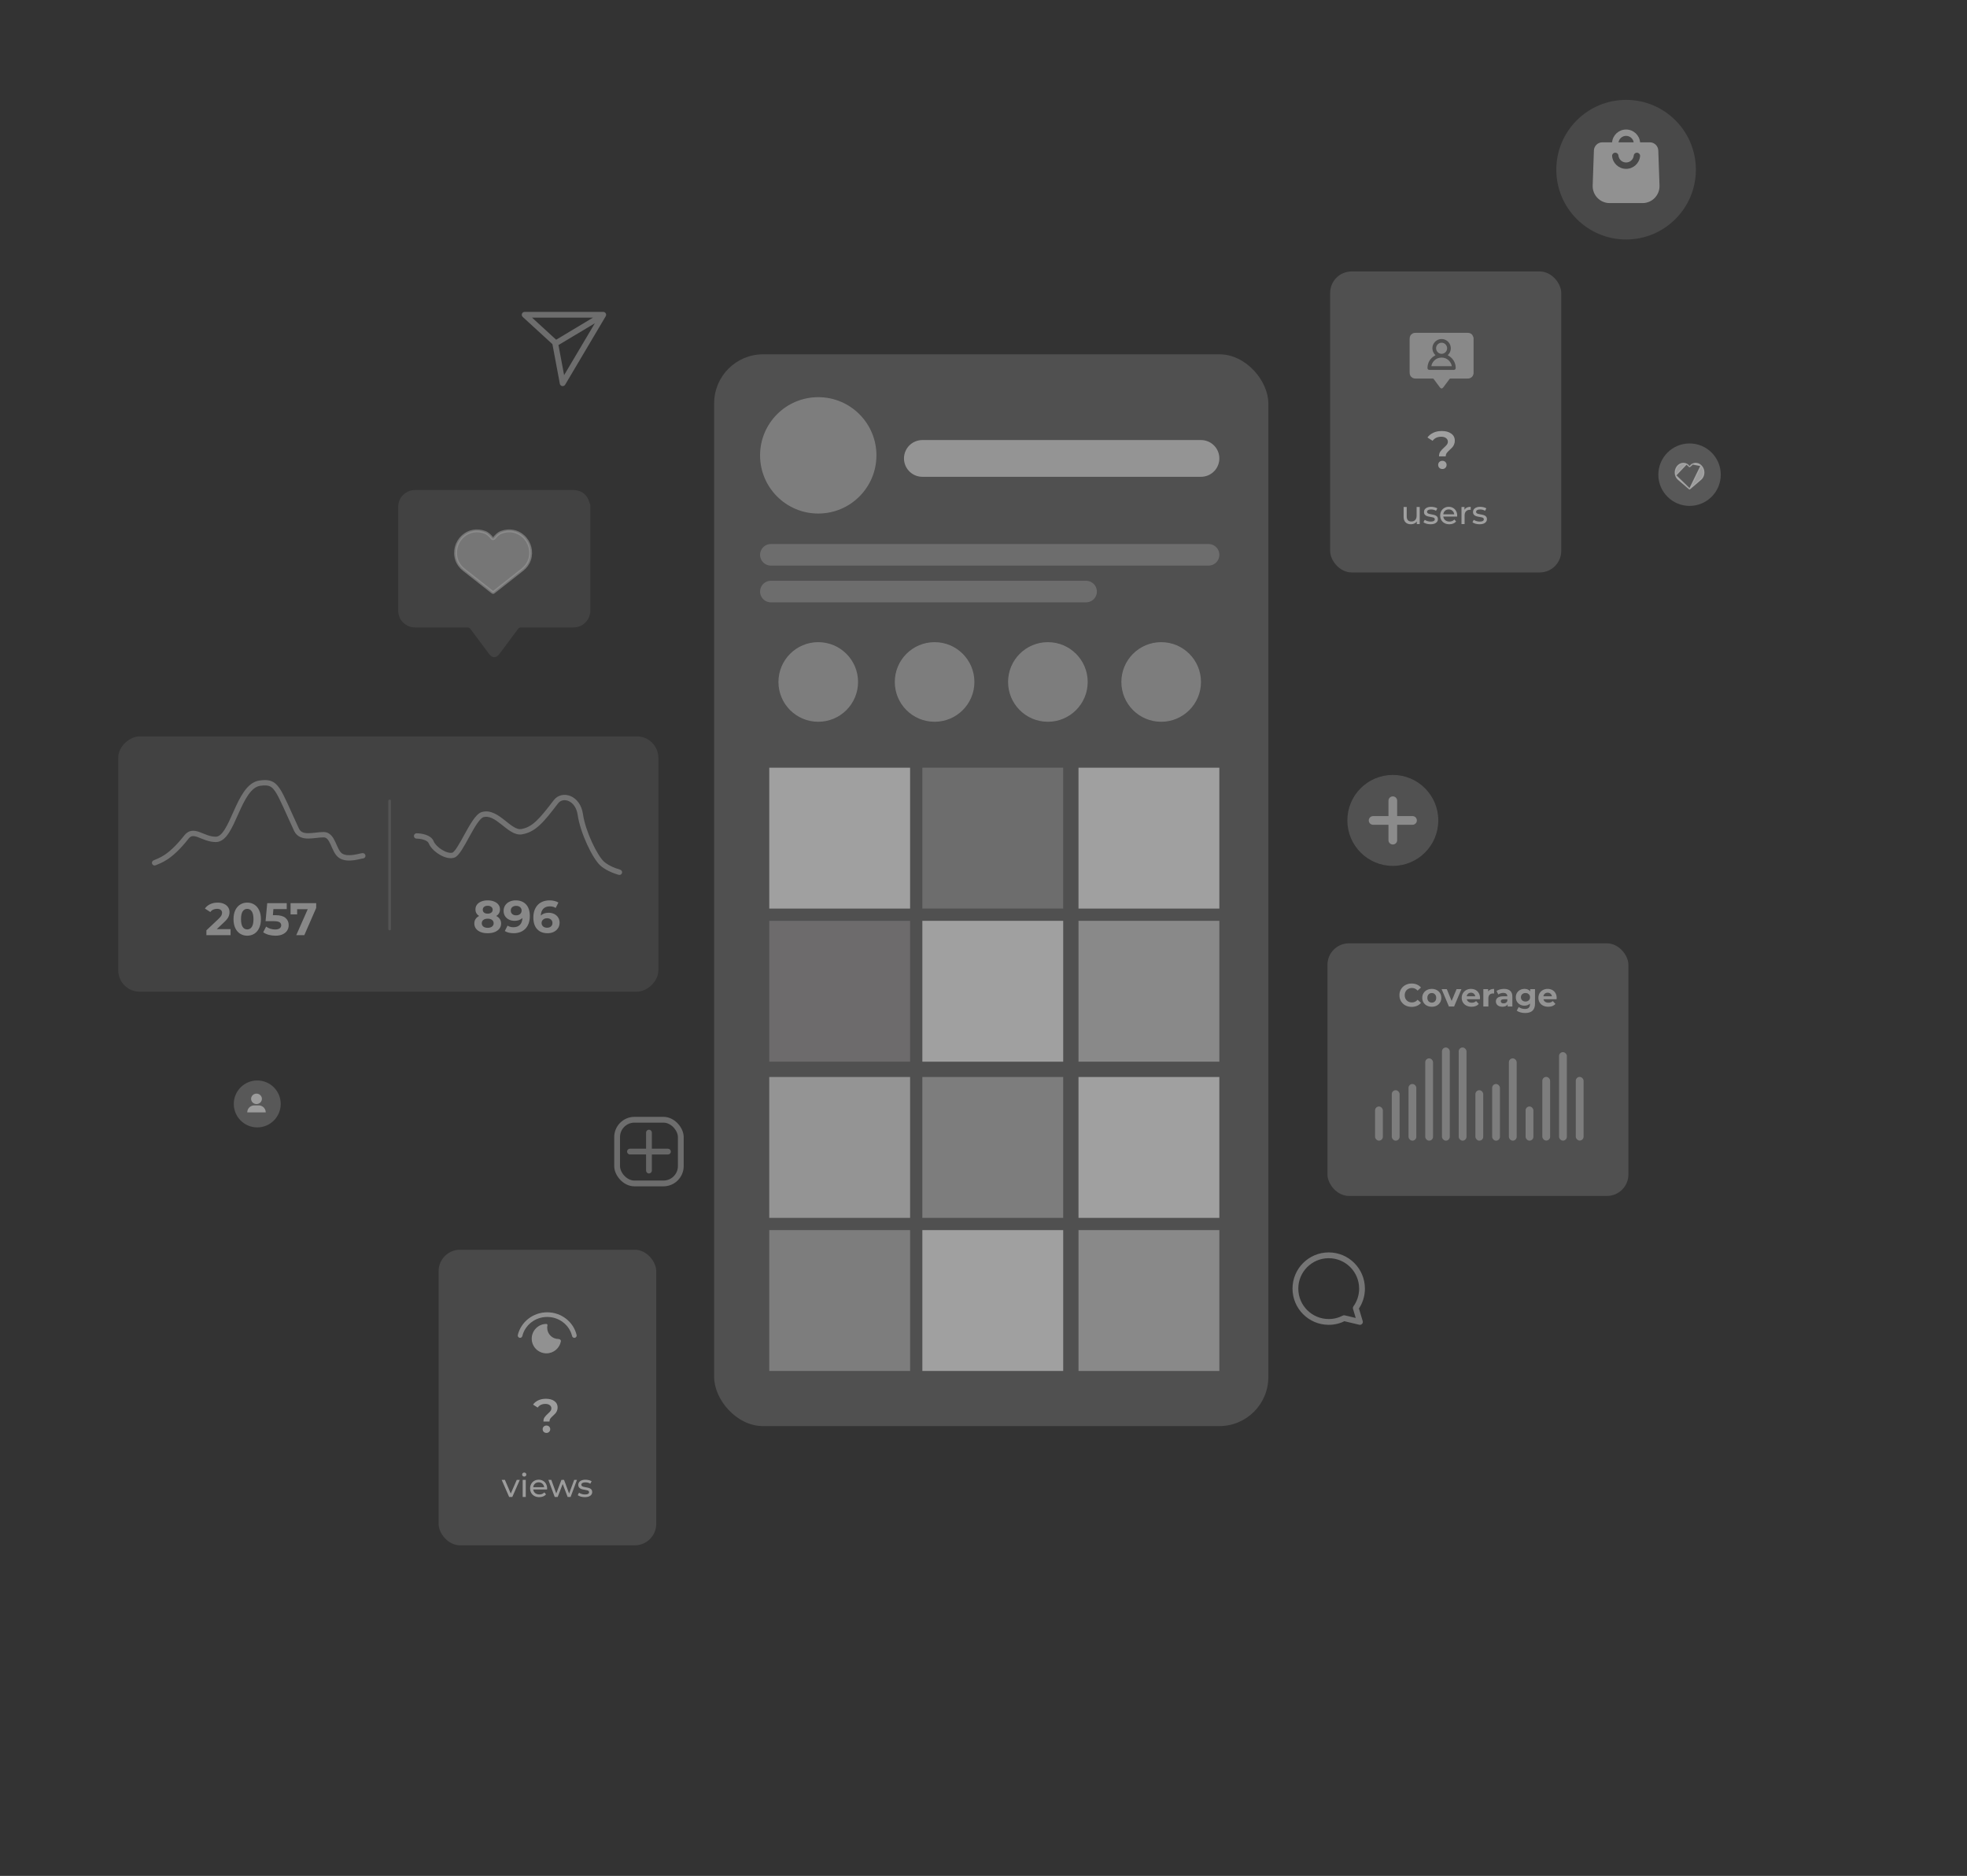 <svg
  width="732"
  height="698"
  viewBox="0 0 732 698"
  fill="none"
  xmlns="http://www.w3.org/2000/svg"
>
  <rect x="0" y="0" width="732" height="698" fill="#333333" stroke="none"/>
  <g opacity="0.5">
    <path
      d="M219.682 187.89C219.682 201.219 219.682 214.549 219.682 227.878C219.642 228.032 219.592 228.183 219.562 228.338C219.28 229.815 218.575 231.036 217.426 232.007C216.148 233.088 214.649 233.47 213.023 233.47C206.645 233.473 200.267 233.477 193.889 233.461C193.399 233.459 193.092 233.594 192.793 234C190.493 237.117 188.167 240.215 185.847 243.317C184.653 244.914 183.207 244.923 182.023 243.34C179.702 240.238 177.375 237.141 175.079 234.021C174.76 233.588 174.432 233.46 173.922 233.461C167.568 233.477 161.213 233.474 154.858 233.469C153.758 233.468 152.677 233.332 151.68 232.816C149.288 231.577 148.178 229.558 148.174 226.9C148.165 219.651 148.171 212.402 148.171 205.153C148.171 199.728 148.162 194.303 148.174 188.878C148.18 186.217 149.309 184.208 151.697 182.972C152.741 182.432 153.874 182.339 155.021 182.339C166.916 182.338 178.81 182.338 190.705 182.339C198.13 182.339 205.556 182.346 212.981 182.334C215.208 182.331 217.148 183.008 218.421 184.9C219.014 185.78 219.272 186.886 219.682 187.89Z"
      fill="white"
      fill-opacity="0.15"
    />
    <path
      opacity="0.6"
      d="M183.649 220.417L183.649 220.416L183.642 220.422C183.597 220.458 183.55 220.475 183.496 220.475C183.455 220.475 183.4 220.46 183.345 220.418L172.618 211.989C172.618 211.989 172.618 211.989 172.618 211.989C171.327 210.971 170.398 209.676 169.934 208.256L169.934 208.255C168.922 205.181 169.828 201.762 172.244 199.558C174.476 197.529 177.552 196.972 180.514 198.1L180.515 198.1C181.588 198.506 182.494 199.464 183.078 200.233C183.177 200.363 183.331 200.44 183.494 200.44C183.657 200.441 183.812 200.366 183.912 200.237C184.51 199.464 185.416 198.506 186.489 198.1L186.49 198.1C189.441 196.972 192.524 197.529 194.752 199.558C197.172 201.762 198.078 205.181 197.067 208.254C196.595 209.68 195.671 210.972 194.382 211.989C194.382 211.989 194.382 211.989 194.382 211.989L183.649 220.417Z"
      fill="white"
      stroke="white"
      stroke-width="1.051"
      stroke-linejoin="round"
    />
  </g>
  <g opacity="0.7">
    <circle
      cx="605.135"
      cy="63.135"
      r="25.974"
      fill="white"
      fill-opacity="0.15"
    />
    <path
      opacity="0.6"
      fill-rule="evenodd"
      clip-rule="evenodd"
      d="M599.932 52.897C599.93 52.915 599.929 52.933 599.928 52.952H596.311C594.61 52.952 593.214 54.3 593.155 56L592.7 69.028C592.575 72.601 595.438 75.565 599.013 75.565H611.259C614.833 75.565 617.696 72.601 617.571 69.028L617.116 56C617.057 54.3 615.661 52.952 613.96 52.952H610.343C610.342 52.933 610.341 52.915 610.339 52.897C610.076 50.253 607.848 48.189 605.135 48.189C602.423 48.189 600.195 50.253 599.932 52.897ZM605.135 50.558C603.715 50.558 602.535 51.594 602.313 52.952H607.958C607.736 51.594 606.556 50.558 605.135 50.558ZM607.982 57.886C607.838 59.33 606.618 60.459 605.135 60.459C603.653 60.459 602.432 59.33 602.289 57.886C602.224 57.235 601.644 56.76 600.993 56.825C600.342 56.889 599.867 57.469 599.932 58.12C600.194 60.764 602.423 62.828 605.135 62.828C607.847 62.828 610.076 60.764 610.339 58.12C610.403 57.469 609.928 56.889 609.277 56.825C608.626 56.76 608.046 57.235 607.982 57.886Z"
      fill="white"
    />
  </g>
  <g opacity="0.7">
    <path
      fill-rule="evenodd"
      clip-rule="evenodd"
      d="M195.248 116.047C194.803 116.047 194.404 116.32 194.243 116.734C194.082 117.149 194.192 117.619 194.519 117.92L205.573 128.052L208.336 142.789C208.418 143.23 208.766 143.574 209.208 143.652C209.65 143.73 210.094 143.526 210.323 143.14L225.413 117.675C225.61 117.342 225.614 116.928 225.422 116.592C225.231 116.255 224.873 116.047 224.486 116.047H195.248ZM206.962 126.401L198.019 118.203H220.642L206.962 126.401ZM207.83 128.393L209.927 139.579L221.36 120.286L207.83 128.393Z"
      fill="white"
      fill-opacity="0.4"
    />
  </g>
  <g opacity="0.5">
    <circle
      cx="518.325"
      cy="305.263"
      r="16.915"
      fill="white"
      fill-opacity="0.3"
    />
    <g opacity="0.8">
      <path
        d="M518.323 297.942V305.272H525.652"
        stroke="white"
        stroke-width="3.234"
        stroke-linecap="round"
      />
      <path
        d="M518.323 312.606L518.323 305.276L510.993 305.276"
        stroke="white"
        stroke-width="3.234"
        stroke-linecap="round"
      />
    </g>
  </g>
  <g opacity="0.8">
    <path
      d="M482.073 479.477C482.073 486.323 487.623 491.873 494.469 491.873C496.533 491.873 498.48 491.368 500.192 490.475L506.09 491.873L504.54 486.705C506.003 484.671 506.864 482.175 506.864 479.477C506.864 472.631 501.315 467.082 494.469 467.082C487.623 467.082 482.073 472.631 482.073 479.477Z"
      stroke="white"
      stroke-opacity="0.4"
      stroke-width="2.156"
      stroke-linejoin="round"
    />
  </g>
  <g opacity="0.7">
    <rect
      x="229.651"
      y="416.642"
      width="23.703"
      height="23.703"
      rx="6.467"
      stroke="white"
      stroke-opacity="0.4"
      stroke-width="2.156"
      stroke-linejoin="round"
    />
    <path
      fill-rule="evenodd"
      clip-rule="evenodd"
      d="M242.581 421.426C242.581 420.831 242.098 420.348 241.503 420.348C240.907 420.348 240.425 420.831 240.425 421.426V427.409L234.437 427.409C233.841 427.409 233.359 427.892 233.359 428.487C233.359 429.082 233.841 429.565 234.437 429.565L240.425 429.565L240.425 429.57V435.553C240.425 436.148 240.907 436.631 241.503 436.631C242.098 436.631 242.581 436.148 242.581 435.553V429.57H248.569C249.164 429.57 249.646 429.087 249.646 428.492C249.646 427.897 249.164 427.414 248.569 427.414H242.581V427.409V421.426Z"
      fill="white"
      fill-opacity="0.36"
    />
  </g>
  <g opacity="0.7">
    <rect
      opacity="0.2"
      x="265.763"
      y="131.831"
      width="206.237"
      height="398.801"
      rx="18.231"
      fill="white"
    />
    <circle opacity="0.4" cx="304.504" cy="169.432" r="21.649" fill="white" />
    <circle opacity="0.4" cx="304.504" cy="253.75" r="14.813" fill="white" />
    <circle opacity="0.4" cx="347.802" cy="253.75" r="14.813" fill="white" />
    <circle opacity="0.4" cx="389.961" cy="253.75" r="14.813" fill="white" />
    <circle opacity="0.4" cx="432.12" cy="253.75" r="14.813" fill="white" />
    <line
      opacity="0.6"
      x1="343.244"
      y1="170.572"
      x2="446.932"
      y2="170.572"
      stroke="white"
      stroke-width="13.673"
      stroke-linecap="round"
    />
    <line
      opacity="0.3"
      x1="286.867"
      y1="206.439"
      x2="449.757"
      y2="206.439"
      stroke="#EBE8E9"
      stroke-width="8.025"
      stroke-linecap="round"
    />
    <line
      opacity="0.3"
      x1="286.867"
      y1="220.112"
      x2="404.179"
      y2="220.112"
      stroke="#EBE8E9"
      stroke-width="8.025"
      stroke-linecap="round"
    />
    <g opacity="0.7">
      <rect
        width="52.414"
        height="52.414"
        transform="translate(286.272 285.655)"
        fill="white"
      />
    </g>
    <g opacity="0.6">
      <rect
        width="52.414"
        height="52.414"
        transform="translate(286.272 400.737)"
        fill="white"
      />
    </g>
    <g opacity="0.25">
      <rect
        width="52.414"
        height="52.414"
        transform="translate(286.272 342.626)"
        fill="#FFF7FA"
      />
    </g>
    <g opacity="0.4">
      <rect
        width="52.414"
        height="52.414"
        transform="translate(286.272 457.709)"
        fill="white"
      />
    </g>
    <g opacity="0.25">
      <rect
        width="52.414"
        height="52.414"
        transform="translate(343.244 285.655)"
        fill="white"
      />
    </g>
    <g opacity="0.4">
      <rect
        width="52.414"
        height="52.414"
        transform="translate(343.244 400.737)"
        fill="white"
      />
    </g>
    <g opacity="0.7">
      <rect
        width="52.414"
        height="52.414"
        transform="translate(343.244 342.626)"
        fill="white"
      />
    </g>
    <g opacity="0.7">
      <rect
        width="52.414"
        height="52.414"
        transform="translate(343.244 457.709)"
        fill="white"
      />
    </g>
    <g opacity="0.7">
      <rect
        width="52.414"
        height="52.414"
        transform="translate(401.355 285.655)"
        fill="white"
      />
    </g>
    <g opacity="0.7">
      <rect
        width="52.414"
        height="52.414"
        transform="translate(401.355 400.737)"
        fill="white"
      />
    </g>
    <g opacity="0.5">
      <rect
        width="52.414"
        height="52.414"
        transform="translate(401.355 342.626)"
        fill="white"
      />
    </g>
    <g opacity="0.5">
      <rect
        width="52.414"
        height="52.414"
        transform="translate(401.355 457.709)"
        fill="white"
      />
    </g>
  </g>
  <g opacity="0.7">
    <rect
      x="494"
      y="351"
      width="112"
      height="94"
      rx="8"
      fill="white"
      fill-opacity="0.2"
    />
    <g opacity="0.4">
      <rect
        x="573.962"
        y="400.699"
        width="2.902"
        height="23.69"
        rx="1.451"
        fill="white"
      />
      <rect
        x="555.289"
        y="403.338"
        width="2.902"
        height="21.09"
        rx="1.451"
        fill="white"
      />
      <rect
        x="524.167"
        y="403.338"
        width="2.902"
        height="21.09"
        rx="1.451"
        fill="white"
      />
      <rect
        x="586.411"
        y="400.699"
        width="2.902"
        height="23.69"
        rx="1.451"
        fill="white"
      />
      <rect
        x="580.187"
        y="391.481"
        width="2.902"
        height="32.934"
        rx="1.451"
        fill="white"
      />
      <rect
        x="561.513"
        y="393.801"
        width="2.902"
        height="30.623"
        rx="1.451"
        fill="white"
      />
      <rect
        x="530.391"
        y="393.801"
        width="2.902"
        height="30.623"
        rx="1.451"
        fill="white"
      />
      <rect
        x="567.738"
        y="411.708"
        width="2.902"
        height="12.712"
        rx="1.451"
        fill="white"
      />
      <rect
        x="549.064"
        y="405.647"
        width="2.902"
        height="18.779"
        rx="1.451"
        fill="white"
      />
      <rect
        x="517.942"
        y="405.647"
        width="2.902"
        height="18.779"
        rx="1.451"
        fill="white"
      />
      <rect
        x="542.84"
        y="389.757"
        width="2.902"
        height="34.668"
        rx="1.451"
        fill="white"
      />
      <rect
        x="511.717"
        y="411.708"
        width="2.902"
        height="12.712"
        rx="1.451"
        fill="white"
      />
      <rect
        x="536.615"
        y="389.757"
        width="2.902"
        height="34.668"
        rx="1.451"
        fill="white"
      />
    </g>
    <path
      opacity="0.6"
      d="M525.332 374.647C524.476 374.647 523.7 374.463 523.004 374.095C522.316 373.719 521.772 373.203 521.372 372.547C520.98 371.883 520.784 371.135 520.784 370.303C520.784 369.471 520.98 368.727 521.372 368.071C521.772 367.407 522.316 366.891 523.004 366.523C523.7 366.147 524.48 365.959 525.344 365.959C526.072 365.959 526.728 366.087 527.312 366.343C527.904 366.599 528.4 366.967 528.8 367.447L527.552 368.599C526.984 367.943 526.28 367.615 525.44 367.615C524.92 367.615 524.456 367.731 524.048 367.963C523.64 368.187 523.32 368.503 523.088 368.911C522.864 369.319 522.752 369.783 522.752 370.303C522.752 370.823 522.864 371.287 523.088 371.695C523.32 372.103 523.64 372.423 524.048 372.655C524.456 372.879 524.92 372.991 525.44 372.991C526.28 372.991 526.984 372.659 527.552 371.995L528.8 373.147C528.4 373.635 527.904 374.007 527.312 374.263C526.72 374.519 526.06 374.647 525.332 374.647ZM532.831 374.599C532.151 374.599 531.539 374.459 530.995 374.179C530.459 373.891 530.039 373.495 529.735 372.991C529.431 372.487 529.279 371.915 529.279 371.275C529.279 370.635 529.431 370.063 529.735 369.559C530.039 369.055 530.459 368.663 530.995 368.383C531.539 368.095 532.151 367.951 532.831 367.951C533.511 367.951 534.119 368.095 534.655 368.383C535.191 368.663 535.611 369.055 535.915 369.559C536.219 370.063 536.371 370.635 536.371 371.275C536.371 371.915 536.219 372.487 535.915 372.991C535.611 373.495 535.191 373.891 534.655 374.179C534.119 374.459 533.511 374.599 532.831 374.599ZM532.831 373.063C533.311 373.063 533.703 372.903 534.007 372.583C534.319 372.255 534.475 371.819 534.475 371.275C534.475 370.731 534.319 370.299 534.007 369.979C533.703 369.651 533.311 369.487 532.831 369.487C532.351 369.487 531.955 369.651 531.643 369.979C531.331 370.299 531.175 370.731 531.175 371.275C531.175 371.819 531.331 372.255 531.643 372.583C531.955 372.903 532.351 373.063 532.831 373.063ZM543.854 368.047L541.13 374.503H539.198L536.486 368.047H538.418L540.206 372.439L542.054 368.047H543.854ZM550.766 371.299C550.766 371.323 550.754 371.491 550.73 371.803H545.846C545.934 372.203 546.142 372.519 546.47 372.751C546.798 372.983 547.206 373.099 547.694 373.099C548.03 373.099 548.326 373.051 548.582 372.955C548.846 372.851 549.09 372.691 549.314 372.475L550.31 373.555C549.702 374.251 548.814 374.599 547.646 374.599C546.918 374.599 546.274 374.459 545.714 374.179C545.154 373.891 544.722 373.495 544.418 372.991C544.114 372.487 543.962 371.915 543.962 371.275C543.962 370.643 544.11 370.075 544.406 369.571C544.71 369.059 545.122 368.663 545.642 368.383C546.17 368.095 546.758 367.951 547.406 367.951C548.038 367.951 548.61 368.087 549.122 368.359C549.634 368.631 550.034 369.023 550.322 369.535C550.618 370.039 550.766 370.627 550.766 371.299ZM547.418 369.367C546.994 369.367 546.638 369.487 546.35 369.727C546.062 369.967 545.886 370.295 545.822 370.711H549.002C548.938 370.303 548.762 369.979 548.474 369.739C548.186 369.491 547.834 369.367 547.418 369.367ZM553.8 368.899C554.024 368.587 554.324 368.351 554.7 368.191C555.084 368.031 555.524 367.951 556.02 367.951V369.679C555.812 369.663 555.672 369.655 555.6 369.655C555.064 369.655 554.644 369.807 554.34 370.111C554.036 370.407 553.884 370.855 553.884 371.455V374.503H552.012V368.047H553.8V368.899ZM559.702 367.951C560.702 367.951 561.47 368.191 562.006 368.671C562.542 369.143 562.81 369.859 562.81 370.819V374.503H561.058V373.699C560.706 374.299 560.05 374.599 559.09 374.599C558.594 374.599 558.162 374.515 557.794 374.347C557.434 374.179 557.158 373.947 556.966 373.651C556.774 373.355 556.678 373.019 556.678 372.643C556.678 372.043 556.902 371.571 557.35 371.227C557.806 370.883 558.506 370.711 559.45 370.711H560.938C560.938 370.303 560.814 369.991 560.566 369.775C560.318 369.551 559.946 369.439 559.45 369.439C559.106 369.439 558.766 369.495 558.43 369.607C558.102 369.711 557.822 369.855 557.59 370.039L556.918 368.731C557.27 368.483 557.69 368.291 558.178 368.155C558.674 368.019 559.182 367.951 559.702 367.951ZM559.558 373.339C559.878 373.339 560.162 373.267 560.41 373.123C560.658 372.971 560.834 372.751 560.938 372.463V371.803H559.654C558.886 371.803 558.502 372.055 558.502 372.559C558.502 372.799 558.594 372.991 558.778 373.135C558.97 373.271 559.23 373.339 559.558 373.339ZM571.235 368.047V373.423C571.235 374.607 570.927 375.487 570.311 376.063C569.695 376.639 568.795 376.927 567.611 376.927C566.987 376.927 566.395 376.851 565.835 376.699C565.275 376.547 564.811 376.327 564.443 376.039L565.187 374.695C565.459 374.919 565.803 375.095 566.219 375.223C566.635 375.359 567.051 375.427 567.467 375.427C568.115 375.427 568.591 375.279 568.895 374.983C569.207 374.695 569.363 374.255 569.363 373.663V373.387C568.875 373.923 568.195 374.191 567.323 374.191C566.731 374.191 566.187 374.063 565.691 373.807C565.203 373.543 564.815 373.175 564.527 372.703C564.239 372.231 564.095 371.687 564.095 371.071C564.095 370.455 564.239 369.911 564.527 369.439C564.815 368.967 565.203 368.603 565.691 368.347C566.187 368.083 566.731 367.951 567.323 367.951C568.259 367.951 568.971 368.259 569.459 368.875V368.047H571.235ZM567.695 372.655C568.191 372.655 568.595 372.511 568.907 372.223C569.227 371.927 569.387 371.543 569.387 371.071C569.387 370.599 569.227 370.219 568.907 369.931C568.595 369.635 568.191 369.487 567.695 369.487C567.199 369.487 566.791 369.635 566.471 369.931C566.151 370.219 565.991 370.599 565.991 371.071C565.991 371.543 566.151 371.927 566.471 372.223C566.791 372.511 567.199 372.655 567.695 372.655ZM579.301 371.299C579.301 371.323 579.289 371.491 579.265 371.803H574.381C574.469 372.203 574.677 372.519 575.005 372.751C575.333 372.983 575.741 373.099 576.229 373.099C576.565 373.099 576.861 373.051 577.117 372.955C577.381 372.851 577.625 372.691 577.849 372.475L578.845 373.555C578.237 374.251 577.349 374.599 576.181 374.599C575.453 374.599 574.809 374.459 574.249 374.179C573.689 373.891 573.257 373.495 572.953 372.991C572.649 372.487 572.497 371.915 572.497 371.275C572.497 370.643 572.645 370.075 572.941 369.571C573.245 369.059 573.657 368.663 574.177 368.383C574.705 368.095 575.293 367.951 575.941 367.951C576.573 367.951 577.145 368.087 577.657 368.359C578.169 368.631 578.569 369.023 578.857 369.535C579.153 370.039 579.301 370.627 579.301 371.299ZM575.953 369.367C575.529 369.367 575.173 369.487 574.885 369.727C574.597 369.967 574.421 370.295 574.357 370.711H577.537C577.473 370.303 577.297 369.979 577.009 369.739C576.721 369.491 576.369 369.367 575.953 369.367Z"
      fill="white"
    />
  </g>
  <g opacity="0.7">
    <rect
      x="495"
      y="101"
      width="86"
      height="112"
      rx="8"
      fill="white"
      fill-opacity="0.2"
    />
    <path
      opacity="0.7"
      d="M528.331 188.64V195H527.239V194.04C527.007 194.368 526.699 194.624 526.315 194.808C525.939 194.984 525.527 195.072 525.079 195.072C524.231 195.072 523.563 194.84 523.075 194.376C522.587 193.904 522.343 193.212 522.343 192.3V188.64H523.495V192.168C523.495 192.784 523.643 193.252 523.939 193.572C524.235 193.884 524.659 194.04 525.211 194.04C525.819 194.04 526.299 193.856 526.651 193.488C527.003 193.12 527.179 192.6 527.179 191.928V188.64H528.331ZM532.348 195.072C531.828 195.072 531.328 195.004 530.848 194.868C530.368 194.724 529.992 194.544 529.72 194.328L530.2 193.416C530.48 193.616 530.82 193.776 531.22 193.896C531.62 194.016 532.024 194.076 532.432 194.076C533.44 194.076 533.944 193.788 533.944 193.212C533.944 193.02 533.876 192.868 533.74 192.756C533.604 192.644 533.432 192.564 533.224 192.516C533.024 192.46 532.736 192.4 532.36 192.336C531.848 192.256 531.428 192.164 531.1 192.06C530.78 191.956 530.504 191.78 530.272 191.532C530.04 191.284 529.924 190.936 529.924 190.488C529.924 189.912 530.164 189.452 530.644 189.108C531.124 188.756 531.768 188.58 532.576 188.58C533 188.58 533.424 188.632 533.848 188.736C534.272 188.84 534.62 188.98 534.892 189.156L534.4 190.068C533.88 189.732 533.268 189.564 532.564 189.564C532.076 189.564 531.704 189.644 531.448 189.804C531.192 189.964 531.064 190.176 531.064 190.44C531.064 190.648 531.136 190.812 531.28 190.932C531.424 191.052 531.6 191.14 531.808 191.196C532.024 191.252 532.324 191.316 532.708 191.388C533.22 191.476 533.632 191.572 533.944 191.676C534.264 191.772 534.536 191.94 534.76 192.18C534.984 192.42 535.096 192.756 535.096 193.188C535.096 193.764 534.848 194.224 534.352 194.568C533.864 194.904 533.196 195.072 532.348 195.072ZM542.283 191.856C542.283 191.944 542.275 192.06 542.259 192.204H537.099C537.171 192.764 537.415 193.216 537.831 193.56C538.255 193.896 538.779 194.064 539.403 194.064C540.163 194.064 540.775 193.808 541.239 193.296L541.875 194.04C541.587 194.376 541.227 194.632 540.795 194.808C540.371 194.984 539.895 195.072 539.367 195.072C538.695 195.072 538.099 194.936 537.579 194.664C537.059 194.384 536.655 193.996 536.367 193.5C536.087 193.004 535.947 192.444 535.947 191.82C535.947 191.204 536.083 190.648 536.355 190.152C536.635 189.656 537.015 189.272 537.495 189C537.983 188.72 538.531 188.58 539.139 188.58C539.747 188.58 540.287 188.72 540.759 189C541.239 189.272 541.611 189.656 541.875 190.152C542.147 190.648 542.283 191.216 542.283 191.856ZM539.139 189.552C538.587 189.552 538.123 189.72 537.747 190.056C537.379 190.392 537.163 190.832 537.099 191.376H541.179C541.115 190.84 540.895 190.404 540.519 190.068C540.151 189.724 539.691 189.552 539.139 189.552ZM544.987 189.708C545.187 189.34 545.483 189.06 545.875 188.868C546.267 188.676 546.743 188.58 547.303 188.58V189.696C547.239 189.688 547.151 189.684 547.039 189.684C546.415 189.684 545.923 189.872 545.563 190.248C545.211 190.616 545.035 191.144 545.035 191.832V195H543.883V188.64H544.987V189.708ZM550.594 195.072C550.074 195.072 549.574 195.004 549.094 194.868C548.614 194.724 548.238 194.544 547.966 194.328L548.446 193.416C548.726 193.616 549.066 193.776 549.466 193.896C549.866 194.016 550.27 194.076 550.678 194.076C551.686 194.076 552.19 193.788 552.19 193.212C552.19 193.02 552.122 192.868 551.986 192.756C551.85 192.644 551.678 192.564 551.47 192.516C551.27 192.46 550.982 192.4 550.606 192.336C550.094 192.256 549.674 192.164 549.346 192.06C549.026 191.956 548.75 191.78 548.518 191.532C548.286 191.284 548.17 190.936 548.17 190.488C548.17 189.912 548.41 189.452 548.89 189.108C549.37 188.756 550.014 188.58 550.822 188.58C551.246 188.58 551.67 188.632 552.094 188.736C552.518 188.84 552.866 188.98 553.138 189.156L552.646 190.068C552.126 189.732 551.514 189.564 550.81 189.564C550.322 189.564 549.95 189.644 549.694 189.804C549.438 189.964 549.31 190.176 549.31 190.44C549.31 190.648 549.382 190.812 549.526 190.932C549.67 191.052 549.846 191.14 550.054 191.196C550.27 191.252 550.57 191.316 550.954 191.388C551.466 191.476 551.878 191.572 552.19 191.676C552.51 191.772 552.782 191.94 553.006 192.18C553.23 192.42 553.342 192.756 553.342 193.188C553.342 193.764 553.094 194.224 552.598 194.568C552.11 194.904 551.442 195.072 550.594 195.072Z"
      fill="white"
    />
    <path
      opacity="0.7"
      d="M535.513 169.803C535.513 169.093 535.671 168.508 535.986 168.047C536.315 167.574 536.788 167.061 537.406 166.509C537.88 166.088 538.228 165.727 538.452 165.424C538.688 165.109 538.807 164.754 538.807 164.359C538.807 163.807 538.583 163.36 538.136 163.018C537.689 162.676 537.091 162.505 536.341 162.505C534.921 162.505 533.85 163.012 533.127 164.024L531.214 162.782C531.779 162.006 532.509 161.414 533.403 161.007C534.297 160.586 535.349 160.375 536.558 160.375C538.031 160.375 539.201 160.698 540.069 161.342C540.95 161.973 541.39 162.847 541.39 163.965C541.39 164.504 541.298 164.977 541.114 165.385C540.943 165.793 540.733 166.141 540.483 166.43C540.233 166.706 539.905 167.028 539.497 167.397C538.997 167.844 538.623 168.238 538.373 168.58C538.136 168.922 538.018 169.329 538.018 169.803H535.513ZM536.775 174.516C536.315 174.516 535.934 174.372 535.631 174.083C535.342 173.78 535.198 173.412 535.198 172.978C535.198 172.544 535.342 172.183 535.631 171.893C535.934 171.604 536.315 171.459 536.775 171.459C537.222 171.459 537.591 171.604 537.88 171.893C538.182 172.183 538.333 172.544 538.333 172.978C538.333 173.412 538.182 173.78 537.88 174.083C537.591 174.372 537.222 174.516 536.775 174.516Z"
      fill="white"
    />
    <g opacity="0.5">
      <path
        d="M548.371 125.689C548.371 130.124 548.371 134.558 548.371 138.993C548.358 139.044 548.341 139.094 548.331 139.146C548.238 139.637 548.003 140.043 547.621 140.366C547.196 140.726 546.697 140.853 546.156 140.853C544.034 140.854 541.912 140.855 539.791 140.85C539.627 140.849 539.525 140.894 539.426 141.029C538.661 142.066 537.887 143.097 537.115 144.129C536.718 144.66 536.237 144.663 535.843 144.137C535.071 143.105 534.296 142.074 533.533 141.036C533.427 140.892 533.318 140.85 533.148 140.85C531.034 140.855 528.92 140.854 526.806 140.853C526.44 140.852 526.08 140.807 525.748 140.635C524.953 140.223 524.583 139.552 524.582 138.667C524.579 136.256 524.581 133.844 524.581 131.433C524.581 129.628 524.578 127.823 524.582 126.018C524.584 125.133 524.96 124.465 525.754 124.054C526.101 123.874 526.478 123.843 526.86 123.843C530.817 123.842 534.774 123.843 538.731 123.843C541.201 123.843 543.672 123.845 546.142 123.841C546.883 123.84 547.528 124.065 547.952 124.695C548.149 124.987 548.235 125.355 548.371 125.689ZM534.197 132.172C534.111 132.22 534.044 132.257 533.978 132.295C532.237 133.313 531.299 134.822 531.223 136.854C531.205 137.346 531.483 137.633 531.969 137.633C534.972 137.636 537.975 137.636 540.978 137.633C541.467 137.633 541.743 137.348 541.73 136.859C541.683 135.112 540.946 133.722 539.564 132.674C539.314 132.484 539.036 132.332 538.769 132.162C540.344 130.684 540.197 128.392 538.849 127.107C537.49 125.811 535.409 125.823 534.073 127.135C532.746 128.438 532.629 130.697 534.197 132.172Z"
        fill="white"
      />
      <path
        d="M540.271 136.243C537.725 136.243 535.198 136.243 532.669 136.243C532.803 134.969 534.08 133.087 536.413 133.047C538.597 133.009 540.052 134.703 540.271 136.243Z"
        fill="white"
      />
      <path
        d="M538.53 129.586C538.53 130.717 537.601 131.654 536.479 131.655C535.358 131.657 534.427 130.719 534.425 129.588C534.424 128.46 535.355 127.52 536.477 127.518C537.596 127.516 538.53 128.457 538.53 129.586Z"
        fill="white"
      />
    </g>
  </g>
  <g opacity="0.7">
    <rect
      x="163.22"
      y="465"
      width="81"
      height="110"
      rx="8"
      fill="white"
      fill-opacity="0.15"
    />
    <path
      opacity="0.7"
      d="M202.23 528.934C202.23 528.297 202.371 527.771 202.655 527.358C202.95 526.932 203.375 526.472 203.931 525.976C204.356 525.598 204.669 525.273 204.87 525.001C205.082 524.718 205.188 524.399 205.188 524.044C205.188 523.548 204.988 523.147 204.586 522.84C204.184 522.533 203.647 522.379 202.974 522.379C201.698 522.379 200.735 522.834 200.086 523.743L198.367 522.627C198.875 521.93 199.531 521.399 200.334 521.032C201.137 520.654 202.082 520.465 203.169 520.465C204.492 520.465 205.543 520.755 206.322 521.334C207.114 521.901 207.509 522.686 207.509 523.69C207.509 524.174 207.427 524.6 207.261 524.966C207.108 525.332 206.919 525.645 206.694 525.905C206.47 526.153 206.175 526.442 205.809 526.773C205.36 527.175 205.023 527.529 204.799 527.836C204.586 528.143 204.48 528.509 204.48 528.934H202.23ZM203.364 533.169C202.95 533.169 202.608 533.039 202.336 532.779C202.076 532.507 201.946 532.177 201.946 531.787C201.946 531.397 202.076 531.072 202.336 530.813C202.608 530.553 202.95 530.423 203.364 530.423C203.765 530.423 204.096 530.553 204.356 530.813C204.627 531.072 204.763 531.397 204.763 531.787C204.763 532.177 204.627 532.507 204.356 532.779C204.096 533.039 203.765 533.169 203.364 533.169Z"
      fill="white"
    />
    <g opacity="0.6">
      <path
        fill-rule="evenodd"
        clip-rule="evenodd"
        d="M203.64 490.017C199.121 490.017 195.359 493.07 194.381 497.133C194.27 497.597 193.803 497.883 193.339 497.771C192.875 497.659 192.589 497.193 192.701 496.729C193.868 491.876 198.335 488.289 203.64 488.289C208.945 488.289 213.411 491.876 214.578 496.729C214.69 497.193 214.404 497.659 213.94 497.771C213.476 497.883 213.01 497.597 212.898 497.133C211.921 493.07 208.159 490.017 203.64 490.017Z"
        fill="white"
      />
      <path
        d="M208.726 499.101C208.819 498.599 208.335 498.221 207.824 498.221C205.509 498.221 203.633 496.345 203.633 494.03C203.633 493.727 203.665 493.432 203.726 493.147C203.782 492.887 203.611 492.619 203.345 492.619C200.322 492.619 197.872 495.069 197.872 498.092C197.872 501.115 200.322 503.565 203.345 503.565C206.023 503.565 208.252 501.642 208.726 499.101Z"
        fill="white"
      />
    </g>
    <path
      opacity="0.7"
      d="M193.436 550.64L190.652 557H189.476L186.692 550.64H187.892L190.076 555.74L192.308 550.64H193.436ZM194.511 550.64H195.663V557H194.511V550.64ZM195.087 549.416C194.863 549.416 194.675 549.344 194.523 549.2C194.379 549.056 194.307 548.88 194.307 548.672C194.307 548.464 194.379 548.288 194.523 548.144C194.675 547.992 194.863 547.916 195.087 547.916C195.311 547.916 195.495 547.988 195.639 548.132C195.791 548.268 195.867 548.44 195.867 548.648C195.867 548.864 195.791 549.048 195.639 549.2C195.495 549.344 195.311 549.416 195.087 549.416ZM203.611 553.856C203.611 553.944 203.603 554.06 203.587 554.204H198.427C198.499 554.764 198.743 555.216 199.159 555.56C199.583 555.896 200.107 556.064 200.731 556.064C201.491 556.064 202.103 555.808 202.567 555.296L203.203 556.04C202.915 556.376 202.555 556.632 202.123 556.808C201.699 556.984 201.223 557.072 200.695 557.072C200.023 557.072 199.427 556.936 198.907 556.664C198.387 556.384 197.983 555.996 197.695 555.5C197.415 555.004 197.275 554.444 197.275 553.82C197.275 553.204 197.411 552.648 197.683 552.152C197.963 551.656 198.343 551.272 198.823 551C199.311 550.72 199.859 550.58 200.467 550.58C201.075 550.58 201.615 550.72 202.087 551C202.567 551.272 202.939 551.656 203.203 552.152C203.475 552.648 203.611 553.216 203.611 553.856ZM200.467 551.552C199.915 551.552 199.451 551.72 199.075 552.056C198.707 552.392 198.491 552.832 198.427 553.376H202.507C202.443 552.84 202.223 552.404 201.847 552.068C201.479 551.724 201.019 551.552 200.467 551.552ZM214.717 550.64L212.341 557H211.237L209.401 552.176L207.541 557H206.437L204.073 550.64H205.165L207.013 555.704L208.933 550.64H209.905L211.789 555.728L213.685 550.64H214.717ZM217.628 557.072C217.108 557.072 216.608 557.004 216.128 556.868C215.648 556.724 215.272 556.544 215 556.328L215.48 555.416C215.76 555.616 216.1 555.776 216.5 555.896C216.9 556.016 217.304 556.076 217.712 556.076C218.72 556.076 219.224 555.788 219.224 555.212C219.224 555.02 219.156 554.868 219.02 554.756C218.884 554.644 218.712 554.564 218.504 554.516C218.304 554.46 218.016 554.4 217.64 554.336C217.128 554.256 216.708 554.164 216.38 554.06C216.06 553.956 215.784 553.78 215.552 553.532C215.32 553.284 215.204 552.936 215.204 552.488C215.204 551.912 215.444 551.452 215.924 551.108C216.404 550.756 217.048 550.58 217.856 550.58C218.28 550.58 218.704 550.632 219.128 550.736C219.552 550.84 219.9 550.98 220.172 551.156L219.68 552.068C219.16 551.732 218.548 551.564 217.844 551.564C217.356 551.564 216.984 551.644 216.728 551.804C216.472 551.964 216.344 552.176 216.344 552.44C216.344 552.648 216.416 552.812 216.56 552.932C216.704 553.052 216.88 553.14 217.088 553.196C217.304 553.252 217.604 553.316 217.988 553.388C218.5 553.476 218.912 553.572 219.224 553.676C219.544 553.772 219.816 553.94 220.04 554.18C220.264 554.42 220.376 554.756 220.376 555.188C220.376 555.764 220.128 556.224 219.632 556.568C219.144 556.904 218.476 557.072 217.628 557.072Z"
      fill="white"
    />
  </g>
  <g opacity="0.5">
    <rect
      opacity="0.15"
      x="44"
      y="369"
      width="95"
      height="201"
      rx="8"
      transform="rotate(-90 44 369)"
      fill="white"
    />
    <g opacity="0.8">
      <path
        opacity="0.7"
        d="M57.101 320.151C56.606 320.387 56.396 320.98 56.632 321.475C56.868 321.97 57.461 322.18 57.956 321.944L57.101 320.151ZM69.378 311.454L70.159 312.069L69.378 311.454ZM96.725 291.396L96.59 290.412L96.725 291.396ZM110.398 308.84L109.497 309.259L109.507 309.28L109.518 309.3L110.398 308.84ZM126.806 318.432L126.272 319.269L126.272 319.269L126.806 318.432ZM135.01 319.425C135.558 319.425 136.003 318.98 136.003 318.432C136.003 317.883 135.558 317.438 135.01 317.438L135.01 319.425ZM57.956 321.944C58.716 321.582 60.296 321.099 62.311 319.766C64.362 318.41 66.943 316.149 70.159 312.069L68.598 310.839C65.482 314.794 63.05 316.895 61.215 318.109C59.343 319.347 58.164 319.644 57.101 320.151L57.956 321.944ZM70.159 312.069C70.708 311.372 71.199 311.155 71.662 311.106C72.192 311.05 72.829 311.196 73.695 311.514C75.31 312.108 77.629 313.319 80.317 313.319L80.317 311.333C78.096 311.333 76.321 310.363 74.381 309.65C73.469 309.314 72.464 309.023 71.452 309.131C70.374 309.245 69.423 309.792 68.598 310.839L70.159 312.069ZM80.317 313.319C82.475 313.319 84.049 311.651 85.266 309.748C86.516 307.795 87.637 305.197 88.761 302.686C89.907 300.128 91.067 297.634 92.425 295.71C93.789 293.776 95.225 292.603 96.859 292.38L96.59 290.412C94.139 290.747 92.28 292.469 90.802 294.564C89.316 296.67 88.084 299.339 86.948 301.874C85.792 304.455 84.742 306.881 83.593 308.677C82.411 310.524 81.356 311.333 80.317 311.333L80.317 313.319ZM96.859 292.38C98.418 292.167 99.417 292.196 100.194 292.479C100.939 292.749 101.616 293.304 102.404 294.462C103.205 295.639 104.056 297.339 105.182 299.784C106.287 302.181 107.684 305.355 109.497 309.259L111.299 308.422C109.466 304.476 108.131 301.435 106.987 298.953C105.865 296.519 104.953 294.676 104.046 293.344C103.127 291.994 102.153 291.077 100.873 290.612C99.627 290.158 98.229 290.188 96.59 290.412L96.859 292.38ZM109.518 309.3C110.078 310.373 110.875 311.076 111.82 311.493C112.739 311.899 113.75 312.013 114.728 312.013C115.706 312.012 116.732 311.895 117.688 311.788C118.668 311.677 119.58 311.575 120.425 311.575L120.425 309.589C119.448 309.589 118.422 309.705 117.465 309.813C116.485 309.924 115.573 310.026 114.728 310.026C113.883 310.026 113.185 309.924 112.622 309.675C112.086 309.439 111.629 309.052 111.278 308.38L109.518 309.3ZM120.425 311.575C121.01 311.575 121.442 311.801 121.847 312.238C122.286 312.712 122.659 313.401 123.054 314.266C123.424 315.074 123.832 316.086 124.294 316.941C124.763 317.81 125.375 318.697 126.272 319.269L127.34 317.594C126.87 317.294 126.456 316.763 126.042 315.997C125.621 315.217 125.289 314.375 124.861 313.44C124.458 312.56 123.977 311.614 123.305 310.888C122.598 310.126 121.664 309.589 120.425 309.589L120.425 311.575ZM126.272 319.269C127.954 320.342 130.087 320.294 131.726 320.07C132.57 319.954 133.347 319.782 133.949 319.645C134.257 319.575 134.504 319.518 134.706 319.476C134.806 319.456 134.883 319.442 134.942 319.433C135.006 319.424 135.023 319.425 135.01 319.425L135.01 317.438C134.783 317.438 134.52 317.487 134.309 317.53C134.078 317.577 133.798 317.642 133.507 317.708C132.912 317.844 132.208 317.999 131.457 318.101C129.905 318.314 128.392 318.265 127.34 317.594L126.272 319.269Z"
        fill="white"
      />
      <path
        d="M85.799 345.711L85.799 347.955L76.806 347.955L76.806 346.17L81.396 341.835C81.883 341.37 82.212 340.973 82.382 340.645C82.552 340.305 82.637 339.97 82.637 339.642C82.637 339.166 82.472 338.803 82.144 338.554C81.826 338.293 81.356 338.163 80.733 338.163C80.212 338.163 79.741 338.265 79.322 338.469C78.903 338.661 78.551 338.956 78.268 339.353L76.262 338.061C76.727 337.369 77.367 336.831 78.183 336.446C78.999 336.049 79.934 335.851 80.988 335.851C81.872 335.851 82.642 335.998 83.3 336.293C83.969 336.576 84.484 336.984 84.847 337.517C85.221 338.038 85.408 338.656 85.408 339.37C85.408 340.016 85.272 340.622 85 341.189C84.728 341.755 84.201 342.401 83.419 343.127L80.682 345.711L85.799 345.711ZM92.002 348.159C91.016 348.159 90.138 347.915 89.367 347.428C88.596 346.94 87.99 346.238 87.548 345.32C87.117 344.39 86.902 343.285 86.902 342.005C86.902 340.724 87.117 339.625 87.548 338.707C87.99 337.777 88.596 337.069 89.367 336.582C90.138 336.094 91.016 335.851 92.002 335.851C92.988 335.851 93.866 336.094 94.637 336.582C95.408 337.069 96.008 337.777 96.439 338.707C96.881 339.625 97.102 340.724 97.102 342.005C97.102 343.285 96.881 344.39 96.439 345.32C96.008 346.238 95.408 346.94 94.637 347.428C93.866 347.915 92.988 348.159 92.002 348.159ZM92.002 345.83C92.727 345.83 93.294 345.518 93.702 344.895C94.121 344.271 94.331 343.308 94.331 342.005C94.331 340.701 94.121 339.738 93.702 339.115C93.294 338.491 92.727 338.18 92.002 338.18C91.288 338.18 90.721 338.491 90.302 339.115C89.894 339.738 89.69 340.701 89.69 342.005C89.69 343.308 89.894 344.271 90.302 344.895C90.721 345.518 91.288 345.83 92.002 345.83ZM102.52 340.526C104.197 340.526 105.433 340.86 106.226 341.529C107.031 342.197 107.433 343.093 107.433 344.215C107.433 344.94 107.252 345.603 106.889 346.204C106.526 346.793 105.971 347.269 105.223 347.632C104.486 347.983 103.574 348.159 102.486 348.159C101.647 348.159 100.82 348.051 100.004 347.836C99.199 347.609 98.514 347.292 97.947 346.884L99.035 344.776C99.488 345.116 100.01 345.382 100.599 345.575C101.188 345.756 101.795 345.847 102.418 345.847C103.109 345.847 103.653 345.711 104.05 345.439C104.447 345.167 104.645 344.787 104.645 344.3C104.645 343.79 104.435 343.404 104.016 343.144C103.608 342.883 102.894 342.753 101.874 342.753L98.831 342.753L99.443 336.055L106.702 336.055L106.702 338.265L101.738 338.265L101.551 340.526L102.52 340.526ZM117.667 336.055L117.667 337.84L113.247 347.955L110.255 347.955L114.522 338.299L110.578 338.299L110.578 340.237L108.13 340.237L108.13 336.055L117.667 336.055Z"
        fill="white"
      />
    </g>
    <g opacity="0.8">
      <path
        opacity="0.7"
        d="M155.025 310.058C154.477 310.058 154.032 310.502 154.032 311.051C154.032 311.6 154.477 312.044 155.025 312.044L155.025 310.058ZM160.483 313.435L159.555 313.791H159.555L160.483 313.435ZM179.584 303.104L179.306 302.15L179.584 303.104ZM194.137 309.462L193.966 308.483L194.137 309.462ZM206.871 298.336L207.661 298.938L207.661 298.938L206.871 298.336ZM215.967 303.104L216.95 302.963L215.967 303.104ZM224.153 321.382L224.807 320.634L224.153 321.382ZM230.242 325.515C230.769 325.668 231.321 325.365 231.474 324.839C231.627 324.312 231.325 323.761 230.798 323.607L230.242 325.515ZM155.025 312.044C155.703 312.044 156.775 312.154 157.736 312.471C158.742 312.803 159.355 313.269 159.555 313.791L161.41 313.079C160.879 311.694 159.52 310.968 158.359 310.584C157.152 310.186 155.862 310.058 155.025 310.058L155.025 312.044ZM159.555 313.791C160.124 315.273 161.696 316.809 163.37 317.854C164.229 318.39 165.17 318.833 166.107 319.088C167.036 319.34 168.03 319.424 168.947 319.157L168.391 317.25C167.944 317.38 167.346 317.365 166.628 317.17C165.917 316.977 165.154 316.626 164.422 316.169C162.913 315.227 161.757 313.982 161.41 313.079L159.555 313.791ZM168.947 319.157C169.566 318.977 170.094 318.504 170.518 318.032C170.968 317.532 171.424 316.892 171.876 316.186C172.781 314.776 173.757 312.969 174.725 311.212C175.707 309.431 176.684 307.694 177.622 306.342C178.091 305.666 178.53 305.116 178.935 304.714C179.353 304.299 179.663 304.115 179.862 304.058L179.306 302.15C178.642 302.344 178.049 302.795 177.536 303.303C177.011 303.824 176.493 304.484 175.99 305.209C174.984 306.658 173.96 308.484 172.985 310.253C171.998 312.045 171.063 313.775 170.204 315.114C169.775 315.782 169.386 316.32 169.041 316.703C168.671 317.115 168.454 317.231 168.391 317.25L168.947 319.157ZM179.862 304.058C180.927 303.748 181.981 303.923 183.105 304.441C184.25 304.969 185.389 305.818 186.586 306.764C187.744 307.68 188.981 308.708 190.205 309.434C191.435 310.164 192.826 310.699 194.308 310.44L193.966 308.483C193.175 308.621 192.292 308.362 191.219 307.726C190.141 307.086 189.047 306.177 187.818 305.206C186.627 304.264 185.321 303.276 183.937 302.637C182.53 301.988 180.97 301.666 179.306 302.15L179.862 304.058ZM194.308 310.44C199.31 309.566 202.268 306.006 207.661 298.938L206.082 297.733C200.56 304.97 198.061 307.768 193.966 308.483L194.308 310.44ZM207.661 298.938C208.558 297.762 210.096 297.415 211.596 298.058C213.086 298.695 214.57 300.353 214.984 303.245L216.95 302.963C216.455 299.498 214.603 297.183 212.378 296.231C210.165 295.284 207.609 295.732 206.081 297.733L207.661 298.938ZM214.984 303.245C215.467 306.625 216.872 310.696 218.484 314.203C219.292 315.963 220.162 317.602 221.012 318.961C221.849 320.303 222.706 321.437 223.5 322.13L224.807 320.634C224.237 320.136 223.504 319.202 222.697 317.909C221.901 316.634 221.069 315.072 220.289 313.373C218.722 309.963 217.397 306.085 216.95 302.963L214.984 303.245ZM223.5 322.13C225.079 323.511 227.424 324.694 230.242 325.515L230.798 323.607C228.159 322.839 226.103 321.767 224.807 320.634L223.5 322.13Z"
        fill="white"
      />
      <path
        d="M184.672 340.821C185.258 341.114 185.702 341.497 186.006 341.97C186.321 342.442 186.479 342.988 186.479 343.608C186.479 344.339 186.271 344.981 185.854 345.533C185.438 346.073 184.852 346.495 184.098 346.799C183.344 347.092 182.471 347.238 181.481 347.238C180.49 347.238 179.617 347.092 178.863 346.799C178.12 346.495 177.54 346.073 177.124 345.533C176.718 344.981 176.516 344.339 176.516 343.608C176.516 342.988 176.668 342.442 176.972 341.97C177.287 341.497 177.732 341.114 178.306 340.821C177.867 340.551 177.529 340.213 177.293 339.808C177.056 339.391 176.938 338.919 176.938 338.389C176.938 337.703 177.129 337.106 177.512 336.599C177.895 336.093 178.43 335.704 179.116 335.434C179.803 335.153 180.591 335.012 181.481 335.012C182.381 335.012 183.175 335.153 183.862 335.434C184.56 335.704 185.1 336.093 185.483 336.599C185.866 337.106 186.057 337.703 186.057 338.389C186.057 338.919 185.939 339.391 185.702 339.808C185.466 340.213 185.123 340.551 184.672 340.821ZM181.481 337.022C180.929 337.022 180.484 337.157 180.146 337.427C179.82 337.686 179.657 338.046 179.657 338.508C179.657 338.958 179.82 339.313 180.146 339.572C180.473 339.831 180.918 339.96 181.481 339.96C182.043 339.96 182.494 339.831 182.831 339.572C183.169 339.313 183.338 338.958 183.338 338.508C183.338 338.046 183.169 337.686 182.831 337.427C182.494 337.157 182.043 337.022 181.481 337.022ZM181.481 345.229C182.167 345.229 182.708 345.077 183.102 344.773C183.507 344.458 183.71 344.041 183.71 343.523C183.71 343.005 183.507 342.594 183.102 342.29C182.708 341.986 182.167 341.834 181.481 341.834C180.805 341.834 180.27 341.986 179.876 342.29C179.482 342.594 179.285 343.005 179.285 343.523C179.285 344.052 179.482 344.469 179.876 344.773C180.27 345.077 180.805 345.229 181.481 345.229ZM191.886 335.012C193.54 335.012 194.835 335.519 195.77 336.532C196.704 337.534 197.171 338.981 197.171 340.872C197.171 342.212 196.918 343.36 196.411 344.317C195.916 345.274 195.212 346 194.3 346.495C193.389 346.991 192.336 347.238 191.143 347.238C190.512 347.238 189.91 347.171 189.336 347.036C188.761 346.889 188.272 346.687 187.866 346.428L188.88 344.418C189.454 344.812 190.191 345.009 191.092 345.009C192.094 345.009 192.888 344.716 193.473 344.131C194.058 343.534 194.374 342.679 194.419 341.564C193.709 342.274 192.73 342.628 191.48 342.628C190.726 342.628 190.039 342.476 189.42 342.172C188.801 341.868 188.311 341.44 187.951 340.889C187.591 340.326 187.411 339.679 187.411 338.947C187.411 338.159 187.608 337.466 188.002 336.87C188.396 336.273 188.93 335.817 189.606 335.502C190.293 335.175 191.052 335.012 191.886 335.012ZM192.088 340.585C192.685 340.585 193.169 340.422 193.54 340.095C193.923 339.757 194.115 339.33 194.115 338.812C194.115 338.294 193.929 337.872 193.557 337.545C193.197 337.219 192.696 337.055 192.054 337.055C191.469 337.055 190.991 337.213 190.619 337.528C190.259 337.843 190.079 338.271 190.079 338.812C190.079 339.352 190.259 339.785 190.619 340.112C190.991 340.427 191.48 340.585 192.088 340.585ZM204.175 339.622C204.929 339.622 205.616 339.774 206.235 340.078C206.854 340.382 207.344 340.816 207.704 341.378C208.064 341.93 208.244 342.572 208.244 343.304C208.244 344.092 208.047 344.784 207.653 345.381C207.259 345.977 206.719 346.439 206.032 346.765C205.357 347.081 204.602 347.238 203.769 347.238C202.114 347.238 200.82 346.732 199.885 345.718C198.951 344.705 198.484 343.259 198.484 341.378C198.484 340.039 198.737 338.89 199.244 337.934C199.75 336.977 200.454 336.25 201.354 335.755C202.266 335.26 203.319 335.012 204.512 335.012C205.143 335.012 205.745 335.085 206.319 335.232C206.905 335.367 207.4 335.564 207.805 335.823L206.792 337.832C206.207 337.438 205.469 337.241 204.58 337.241C203.578 337.241 202.784 337.534 202.199 338.119C201.613 338.705 201.298 339.555 201.253 340.669C201.951 339.971 202.925 339.622 204.175 339.622ZM203.617 345.195C204.203 345.195 204.676 345.037 205.036 344.722C205.407 344.407 205.593 343.979 205.593 343.439C205.593 342.898 205.407 342.471 205.036 342.155C204.676 341.829 204.191 341.666 203.584 341.666C202.987 341.666 202.497 341.834 202.114 342.172C201.732 342.499 201.54 342.921 201.54 343.439C201.54 343.957 201.726 344.379 202.097 344.705C202.469 345.032 202.976 345.195 203.617 345.195Z"
        fill="white"
      />
    </g>
    <path
      opacity="0.2"
      d="M145.497 298C145.497 297.726 145.274 297.503 145 297.503C144.726 297.503 144.503 297.726 144.503 298L145.497 298ZM144.503 345.681C144.503 345.955 144.726 346.178 145 346.178C145.274 346.178 145.497 345.955 145.497 345.681L144.503 345.681ZM144.503 298L144.503 345.681L145.497 345.681L145.497 298L144.503 298Z"
      fill="white"
    />
  </g>
  <g opacity="0.6">
    <circle
      cx="95.734"
      cy="410.757"
      r="8.734"
      fill="white"
      fill-opacity="0.3"
    />
    <g opacity="0.8">
      <ellipse
        cx="95.455"
        cy="408.865"
        rx="2.009"
        ry="1.943"
        fill="white"
      />
      <path
        d="M92.008 413.905C92.008 412.469 93.172 411.305 94.608 411.305H96.294C97.73 411.305 98.894 412.469 98.894 413.905H92.008Z"
        fill="white"
      />
    </g>
  </g>
  <g opacity="0.6">
    <circle
      cx="628.752"
      cy="176.619"
      r="11.619"
      fill="white"
      fill-opacity="0.3"
    />
    <path
      opacity="0.8"
      d="M628.791 181.926L628.791 181.926L632.886 178.429C632.886 178.429 632.886 178.429 632.886 178.429C633.376 178.009 633.729 177.473 633.91 176.878C634.299 175.595 633.949 174.171 633.027 173.258L628.791 181.926ZM628.791 181.926L628.788 181.928M628.791 181.926L628.788 181.928M628.788 181.928C628.773 181.941 628.762 181.944 628.75 181.944C628.744 181.944 628.729 181.942 628.71 181.926L624.617 178.429C624.617 178.429 624.617 178.429 624.617 178.429C624.127 178.008 623.771 177.471 623.593 176.879L623.593 176.879M628.788 181.928L623.593 176.879M623.593 176.879C623.205 175.595 623.555 174.171 624.475 173.258C625.322 172.421 626.483 172.195 627.6 172.657L627.601 172.657M623.593 176.879L627.601 172.657M627.601 172.657C628.004 172.823 628.348 173.217 628.572 173.538C628.612 173.596 628.678 173.631 628.749 173.631M627.601 172.657L628.749 173.631M628.749 173.631C628.82 173.631 628.887 173.597 628.928 173.539M628.749 173.631L628.928 173.539M628.928 173.539C629.157 173.217 629.501 172.823 629.904 172.657L629.905 172.657M628.928 173.539L629.905 172.657M629.905 172.657C631.018 172.195 632.181 172.421 633.027 173.258L629.905 172.657Z"
      fill="white"
      stroke="white"
      stroke-width="0.436"
      stroke-linejoin="round"
    />
  </g>
</svg>
